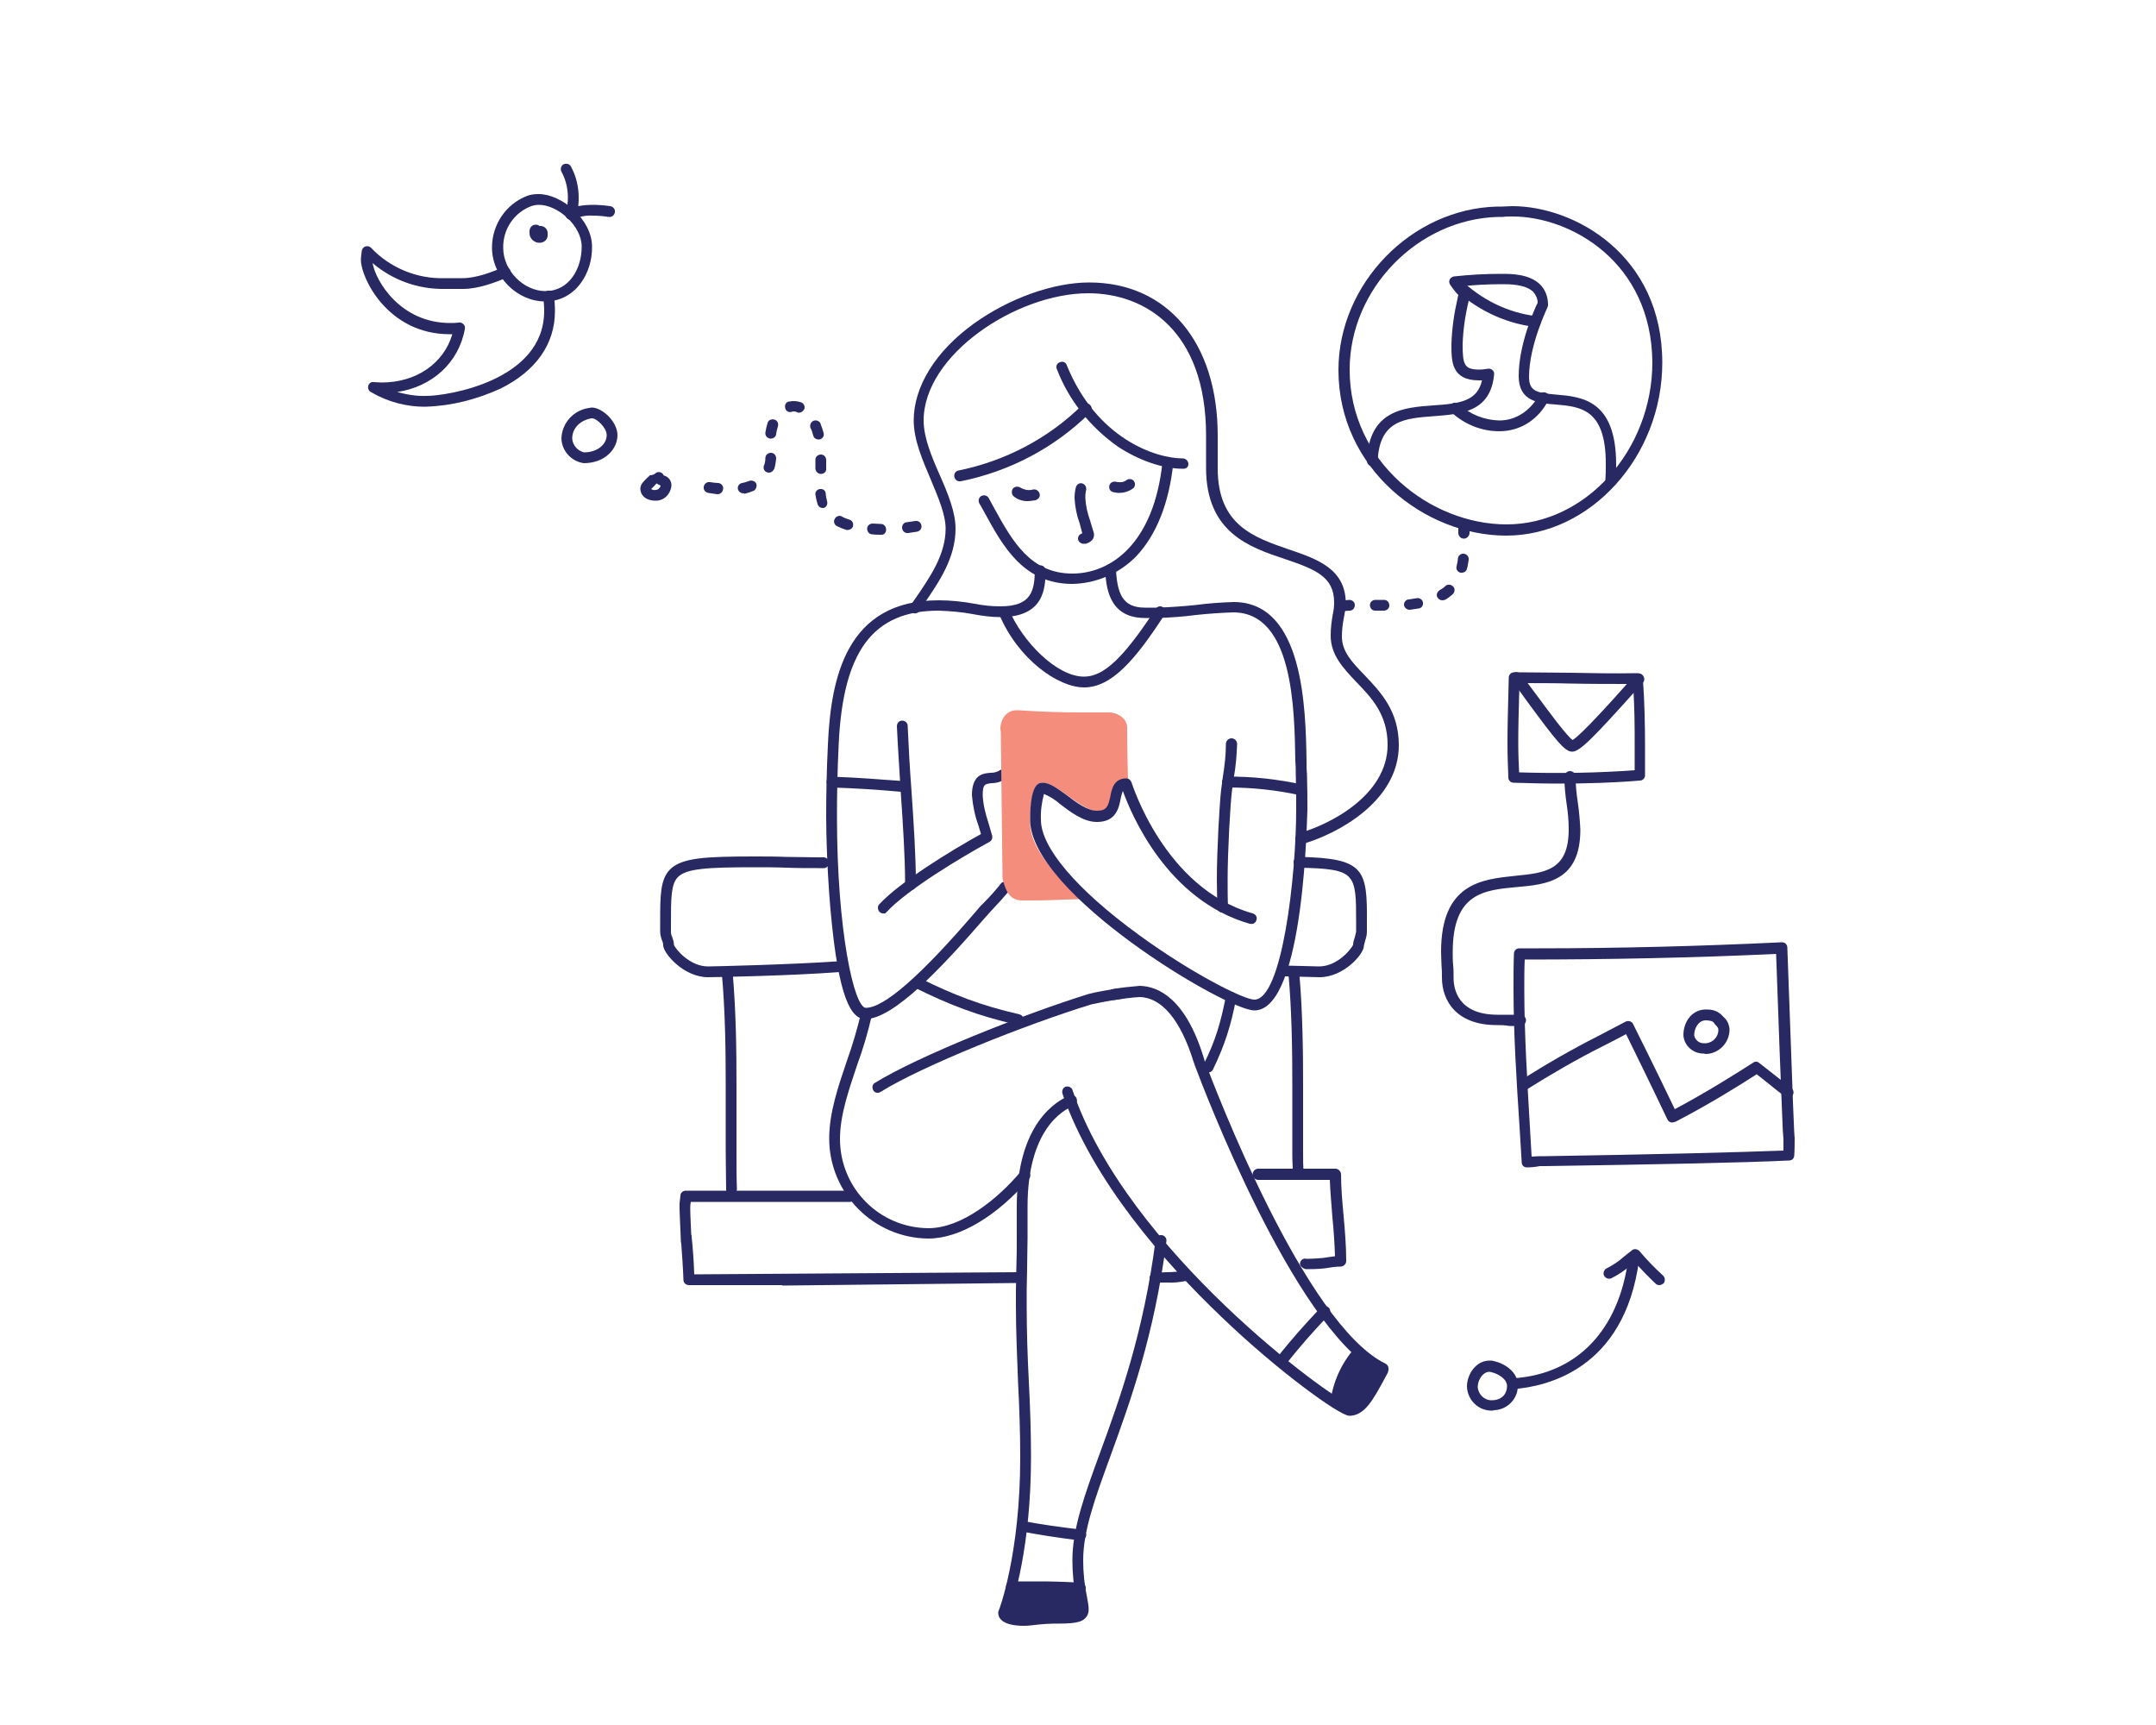 <svg version="1.1" id="el_du9oarBTs" xmlns="http://www.w3.org/2000/svg" xmlns:xlink="http://www.w3.org/1999/xlink" x="0px" y="0px" viewBox="0 0 500 400" style="enable-background:new 0 0 500 400;" xml:space="preserve"><style>@-webkit-keyframes kf_el_vE1kvq-soV_an_XJomoh5Xo{0%{-webkit-transform: translate(113.156px, 66.134px) rotate(0deg) translate(-113.156px, -66.134px);transform: translate(113.156px, 66.134px) rotate(0deg) translate(-113.156px, -66.134px);}50%{-webkit-transform: translate(113.156px, 66.134px) rotate(-6deg) translate(-113.156px, -66.134px);transform: translate(113.156px, 66.134px) rotate(-6deg) translate(-113.156px, -66.134px);}100%{-webkit-transform: translate(113.156px, 66.134px) rotate(0deg) translate(-113.156px, -66.134px);transform: translate(113.156px, 66.134px) rotate(0deg) translate(-113.156px, -66.134px);}}@keyframes kf_el_vE1kvq-soV_an_XJomoh5Xo{0%{-webkit-transform: translate(113.156px, 66.134px) rotate(0deg) translate(-113.156px, -66.134px);transform: translate(113.156px, 66.134px) rotate(0deg) translate(-113.156px, -66.134px);}50%{-webkit-transform: translate(113.156px, 66.134px) rotate(-6deg) translate(-113.156px, -66.134px);transform: translate(113.156px, 66.134px) rotate(-6deg) translate(-113.156px, -66.134px);}100%{-webkit-transform: translate(113.156px, 66.134px) rotate(0deg) translate(-113.156px, -66.134px);transform: translate(113.156px, 66.134px) rotate(0deg) translate(-113.156px, -66.134px);}}#el_du9oarBTs *{-webkit-animation-duration: 2s;animation-duration: 2s;-webkit-animation-iteration-count: infinite;animation-iteration-count: infinite;-webkit-animation-timing-function: cubic-bezier(0, 0, 1, 1);animation-timing-function: cubic-bezier(0, 0, 1, 1);}#el_gX6OxpglnP{fill: #F58D7D;}#el_K54YiI9VH3{fill: #282863;}#el_ak7lO6lW2m{fill: #282863;}#el_TnJXuh4VSp{fill: #282863;}#el_M4IJJCd1Fq{fill: #282863;}#el_9OGHjHXlad{fill: #282863;}#el_xlfusCnTDL{fill: #282863;}#el_PbRzGPBo8a{fill: #282863;}#el_jJa6S2Z-w0{fill: #282863;}#el_w4br5vLTOY{fill: #282863;}#el_qfTJr2mqIG{fill: #282863;}#el_suy7mF5xxS{fill: #282863;}#el_u4tE3bVSrj{fill: #282863;}#el_mXoM9we77b{fill: #282863;}#el_y-5z3i6CyO6{fill: #282863;}#el_rVFAhJphQek{fill: #282863;}#el_Kbma3stgf2P{fill: #282863;}#el_UBfU9d-MKn_{fill: #282863;}#el_yBptAuf4WeK{fill: #282863;}#el_VbFFBSqnpY9{fill: #282863;}#el__xpO5filFvc{fill: #282863;}#el__cUh9gZCmLT{fill: #282863;}#el_-1m1rIFvPM4{fill: #282863;}#el_AAWJDQSCDCb{fill: #282863;}#el_Wa1n8shSNLU{fill: #282863;}#el_M5T3_nOzLzz{fill: #282863;}#el_tmVfqDPHsym{fill: #282863;}#el_w0n0UpBC_s1{fill: #282863;}#el_iUF53xYj3Rk{fill: #282863;}#el_7nDsFJ_fDQU{fill: #282863;}#el_D1jDj2W1csc{fill: #282863;}#el_qvREMNNwxu3{fill: #282863;}#el_93rxIax17i4{fill: #282863;}#el_98o8icv-iSB{fill: #282863;}#el_98VA0jh6F9F{fill: #282863;}#el_2Ie3RWXpqB4{fill: #282863;}#el_zb2ffj6wwhB{fill: #282863;}#el_P83IIG3zCOb{fill: #282863;}#el_llUC4eHe4lc{fill: #282863;}#el_e-B5OG8Zj6w{fill: #282863;}#el_StlOoX6220G{fill: #282863;}#el_xqGpCRzqjYi{fill: #282863;}#el_3tHqZQwHDoa{fill: #282863;}#el_8H2z4bLm_Ae{fill: #282863;}#el_2HoKPKlH2sz{fill: #282863;}#el_yGnFwMMJC7C{fill: #282863;}#el_g-nmGpSSJGq{fill: #282863;}#el_AfcLA-O7gr9{fill: #282863;}#el_OvKq0Ns5dzT{fill: #282863;}#el_koPG1yp86SI{fill: #282863;}#el_770LsSvxNzY{fill: #F58D7D;}#el_mqKSbs_zuT8{fill: #282863;}#el_OUK4mDX6f-K{fill: #282863;}#el_cexWTFoinLC{fill: #282863;}#el_CxGtNLYZI_l{fill: #282863;}#el_u6PY3GbgDRT{fill: #282863;}#el_OCBZyeXt0mP{fill: #282863;}#el_vE1kvq-soV_an_MdX9uGm0J{-webkit-transform: translate(83.7px, 37.962px) translate(-83.7px, -37.962px) translate(0px, 0px);transform: translate(83.7px, 37.962px) translate(-83.7px, -37.962px) translate(0px, 0px);}#el_vE1kvq-soV_an_XJomoh5Xo{-webkit-animation-fill-mode: backwards;animation-fill-mode: backwards;-webkit-transform: translate(113.156px, 66.134px) rotate(0deg) translate(-113.156px, -66.134px);transform: translate(113.156px, 66.134px) rotate(0deg) translate(-113.156px, -66.134px);-webkit-animation-name: kf_el_vE1kvq-soV_an_XJomoh5Xo;animation-name: kf_el_vE1kvq-soV_an_XJomoh5Xo;-webkit-animation-timing-function: cubic-bezier(0, 0, 1, 1);animation-timing-function: cubic-bezier(0, 0, 1, 1);}#el_vE1kvq-soV_an_5p-BmvEpv{-webkit-transform: translate(83.7px, 37.962px) translate(-83.7px, -37.962px) translate(0px, 0px);transform: translate(83.7px, 37.962px) translate(-83.7px, -37.962px) translate(0px, 0px);}#el_Pmxt1YI67_K_an_HkwvzKhkL{-webkit-transform: translate(246.338px, 228.6px) rotate(0deg) translate(-246.338px, -228.6px);transform: translate(246.338px, 228.6px) rotate(0deg) translate(-246.338px, -228.6px);}</style>

<title>Artboard 6 copy</title>
<path d="M247,206.9c-2.7,0.1-5.3,0.2-8,0.2c-0.9,0-2,0-2.6,0c-1,0-1.3-0.6-2.1-2.7l-0.1-0.2l-0.4-35c0-0.1,0-0.2,0-0.2&#10;&#9;c0-0.2,0-0.3,0-0.5c0-0.9,0.5-1.8,1.2-1.8h0.6c0.1,0,6.8,0.5,14.9,0.5c2.2,0,4.4,0,6.6,0h1c0.9,0,1.9,0.6,1.9,1&#10;&#9;c0,5,0.1,8.9,0.2,12.7c0,0.1,0,0.2,0,0.2c-1.2,0.9-1.6,2.5-1.8,3.7c-0.5,2.3-0.8,3.4-3.3,3.4c-2.4,0-5.1-2-7.5-3.7&#10;&#9;c-2.2-1.6-4.2-3-6-3c-0.8,0-2.7,0.6-2.7,9.4c0,5,4.5,10.5,10.2,16.3C248.7,207.2,247.3,206.9,247,206.9z" id="el_gX6OxpglnP"/>
<path d="M250.5,368.2c1,6.7,2.6,7.1-6.3,7.1c-2.2,0-4.4,0.4-6.6,0.4c-1.3,0-4.7-0.2-4.7-1.8c0.7-2,1.3-4,1.8-6&#10;&#9;c2.4,0,4.8-0.1,7.1-0.1C243.7,367.9,247.2,367.9,250.5,368.2z" id="el_K54YiI9VH3"/>
<g id="el_vE1kvq-soV_an_XJomoh5Xo" data-animator-group="true" data-animator-type="1"><g id="el_vE1kvq-soV">
	<path d="M126.4,69.9c-6.5,0-12.3-5.8-12.3-12.5c0-5.3,3.2-10.1,8.2-12c0.8-0.3,1.7-0.4,2.6-0.4&#10;&#9;&#9;c5.4,0,12.4,5.9,12.4,12.2C137.4,63.3,133.5,69.9,126.4,69.9z M123.2,47.8c-4,1.5-6.6,5.4-6.5,9.7c0,5.2,4.7,10,9.8,10&#10;&#9;&#9;c5.5,0,8.4-5.2,8.4-10.3c0-4.9-5.6-9.7-9.9-9.7C124.4,47.5,123.8,47.6,123.2,47.8z" id="el_ak7lO6lW2m"/>
	<path d="M132.4,51c-0.7,0-1.3-0.6-1.3-1.3c0-0.2,0.1-0.4,0.1-0.6c0.4-1.1,0.5-2.2,0.5-3.3c0-2.1-0.5-4.2-1.5-6&#10;&#9;&#9;c-0.3-0.6-0.1-1.4,0.5-1.7s1.4-0.1,1.7,0.5c1.2,2.2,1.8,4.7,1.8,7.2c0,0.7,0,1.3-0.1,2c1.1-0.2,2.2-0.3,3.3-0.3&#10;&#9;&#9;c1.4,0,2.7,0.1,4.1,0.3c0.7,0.1,1.2,0.7,1.1,1.4c-0.1,0.7-0.7,1.2-1.4,1.1c0,0,0,0-0.1,0c-1.2-0.2-2.5-0.3-3.7-0.3&#10;&#9;&#9;c-1.5-0.1-2.9,0.2-4.2,0.8C132.9,50.9,132.7,51,132.4,51z" id="el_TnJXuh4VSp"/>
	<path d="M125.1,56.3c-1.2,0-2.3-1-2.3-2.2c0-0.1,0-0.1,0-0.2c0-0.1,0-0.2,0-0.3c0-0.8,0.6-1.5,1.4-1.5c0,0,0,0,0.1,0&#10;&#9;&#9;c0.3,0,0.6,0.1,0.8,0.3c0.9-0.1,1.8,0.5,1.9,1.5c0,0.1,0,0.3,0,0.5C127.1,55.4,126.3,56.3,125.1,56.3&#10;&#9;&#9;C125.2,56.3,125.2,56.3,125.1,56.3z M125.3,54.2L125.3,54.2L125.3,54.2z" id="el_M4IJJCd1Fq"/>
	<path d="M98.9,94.3c-4.5,0.1-9-1.1-12.9-3.4c-0.6-0.3-0.8-1.1-0.5-1.7c0.2-0.4,0.7-0.7,1.1-0.6c0.6,0,1.3,0.1,1.9,0.1&#10;&#9;&#9;c8,0,14.4-4.4,16.4-11.2c-0.2,0-0.4,0-0.6,0c-14.4,0-20.6-13.1-20.6-17.2c0-0.7,0.1-1.4,0.2-2.1c0.1-0.7,0.7-1.2,1.4-1.1&#10;&#9;&#9;c0.3,0,0.5,0.2,0.7,0.3c4.4,4.7,10.7,7.3,17.1,7.1c0.3,0,0.6,0,1,0c0.8,0,1.4,0,2.1,0c0.4,0,0.7,0,1.1,0c3.1,0,6.8-1.4,9.3-2.5&#10;&#9;&#9;c0.6-0.3,1.4,0,1.7,0.6c0.3,0.6,0,1.4-0.6,1.7l0,0c-2.8,1.2-6.8,2.7-10.3,2.7c-0.4,0-0.8,0-1.2,0c-0.6,0-1.3,0-2,0&#10;&#9;&#9;c-0.3,0-0.7,0-1,0c-6.2,0.1-12.1-2-16.8-6c0.7,4.1,6.4,13.9,18,13.9c0.7,0,1.3,0,2-0.1c0.4-0.1,0.8,0.1,1.1,0.4&#10;&#9;&#9;c0.3,0.3,0.4,0.7,0.3,1.1c-1.4,7.8-7.6,13.4-15.7,14.6c2.2,0.6,4.5,1,6.9,0.9c4.5,0,27.2-3.4,27.2-19.7c0-1.1-0.1-2.2-0.2-3.3&#10;&#9;&#9;c-0.1-0.7,0.4-1.3,1.1-1.4s1.3,0.4,1.4,1.1l0,0c0.1,1.2,0.2,2.4,0.2,3.6c0,7.7-4.4,13.9-12.6,18C110.6,92.6,104.8,94.1,98.9,94.3z" id="el_9OGHjHXlad"/>
</g></g>
<path d="M349.3,124.2c-18.8,0-38.9-15.4-38.9-38.4c0-20,16.9-37.4,36.8-37.9c0.3,0,0.7,0,1.1,0c0.8,0,1.6-0.1,2.4-0.1&#10;&#9;c14.4,0,34.8,11.3,34.8,36.3C385.5,105.8,368.9,124.2,349.3,124.2z M350.8,50.2c-0.8,0-1.6,0-2.3,0.1c-0.4,0-0.8,0-1.1,0&#10;&#9;C328.8,50.8,313,67,313,85.7c0,21.5,18.8,35.9,36.4,35.9c18.3,0,33.8-17.2,33.8-37.6C383,60.7,364.2,50.2,350.8,50.2z" id="el_xlfusCnTDL"/>
<path d="M354.1,270.7c-0.7,0-1.2-0.5-1.2-1.2c-0.2-2.7-0.3-5.4-0.5-8.2c-0.7-10.6-1.4-21.5-1.4-32.2c0-2.7,0-5.4,0.1-8&#10;&#9;c0-0.7,0.6-1.2,1.2-1.2c1.5,0,3,0,4.5,0c18.7,0,37.6-0.5,56.4-1.4c0.3,0,0.7,0.1,0.9,0.3c0.2,0.2,0.4,0.5,0.4,0.9&#10;&#9;c1.4,39.5,1.6,43.7,1.7,44.1c0,0.1,0,0.1,0,0.2c0,1.3,0,2.6-0.1,3.9c0,0.7-0.5,1.2-1.2,1.2c-10.1,0.5-30.2,0.9-56.5,1.3h-1.3&#10;&#9;C356.1,270.6,355,270.7,354.1,270.7L354.1,270.7z M353.6,222.5c-0.1,2.2-0.1,4.4-0.1,6.7c0,10.7,0.7,21.6,1.3,32.1&#10;&#9;c0.1,2.3,0.3,4.6,0.4,6.9c0.6,0,1.2-0.1,1.8-0.1h1.3c25.3-0.4,44.9-0.9,55.3-1.3c0-0.9,0-1.8,0-2.7c-0.1-0.9-0.2-2.5-0.3-5.6&#10;&#9;c-0.3-7.1-0.8-20-1.4-37.3C392.7,222.1,373,222.5,353.6,222.5L353.6,222.5z" id="el_PbRzGPBo8a"/>
<path d="M387.8,260.3c-0.5,0-0.9-0.3-1.1-0.7c-1.1-2.3-3.6-7.6-9.6-19.8c-1.7,0.9-3.4,1.8-5.2,2.7&#10;&#9;c-6.2,3.1-12.2,6.6-18.1,10.3c-0.6,0.4-1.4,0.2-1.7-0.4c-0.4-0.6-0.2-1.3,0.3-1.7c5.9-3.8,12-7.3,18.3-10.5c2.1-1.1,4.2-2.2,6.3-3.3&#10;&#9;c0.6-0.3,1.4-0.1,1.7,0.5l0,0c5.6,11.2,8.3,16.9,9.7,19.8c7.7-4.1,14.6-8.5,18.2-10.8c0.4-0.3,1-0.3,1.4,0.1&#10;&#9;c1.2,0.9,2.4,1.9,3.7,2.9s2.4,1.9,3.7,2.9c0.6,0.4,0.7,1.2,0.3,1.7s-1.2,0.7-1.7,0.3l0,0c-1.2-0.9-2.5-1.9-3.7-2.9&#10;&#9;c-1-0.8-1.9-1.5-2.9-2.3c-4,2.6-11.1,7-18.8,11C388.2,260.2,388,260.3,387.8,260.3z" id="el_jJa6S2Z-w0"/>
<path d="M395,244.3c-2.4,0-4.5-1.9-4.6-4.3c0-3.1,2.1-6.2,5.7-5.9c1.3,0,2.5,0.5,3.4,1.5c0.1,0.1,0.2,0.2,0.3,0.3&#10;&#9;c0.8,0.7,1.2,1.7,1.3,2.8c0,3.1-2.5,5.7-5.6,5.7C395.3,244.3,395.2,244.3,395,244.3z M395.6,236.6c-1.7,0-2.7,1.8-2.7,3.5&#10;&#9;c0.2,1,1.1,1.8,2.1,1.8c1.7,0.2,3.3-1,3.5-2.8c0-0.1,0-0.3,0-0.4c0-0.3-0.2-0.6-0.7-1.1c-0.1-0.1-0.2-0.2-0.3-0.4&#10;&#9;c-0.3-0.4-0.6-0.5-1.7-0.6C395.8,236.6,395.7,236.6,395.6,236.6z" id="el_w4br5vLTOY"/>
<path d="M347.1,237.7c-9.4,0-12.7-5.7-12.7-11c0-1,0-1.9-0.1-2.9c0-1-0.1-2-0.1-3.1c0-15.9,9.5-16.8,17.1-17.6&#10;&#9;c7-0.7,12.5-1.2,12.5-10.8c0-2-0.2-4-0.5-6c-0.3-2.1-0.5-4.1-0.5-6.2c0-0.7,0.6-1.3,1.3-1.3s1.3,0.6,1.3,1.3c0,2,0.2,3.9,0.5,5.9&#10;&#9;c0.3,2.1,0.5,4.2,0.6,6.4c0,11.9-7.8,12.7-14.8,13.3c-7.6,0.7-14.8,1.4-14.8,15.1c0,1,0,2,0.1,3s0.1,2,0.1,3c0,2.5,1,8.5,10.2,8.5&#10;&#9;c0.9,0,1.7,0,2.6,0s1.8,0,2.7,0c0.7,0,1.3,0.6,1.3,1.3s-0.6,1.3-1.3,1.3c-0.9,0-1.7,0-2.6,0C348.9,237.7,348,237.7,347.1,237.7z" id="el_qfTJr2mqIG"/>
<path d="M164.2,226.6c-5.7,0-10.4-5.6-10.4-7.4c0-0.4-0.1-0.8-0.3-1.2c-0.2-0.6-0.4-1.3-0.4-2v-2.1c0-6.2,0-10,2.3-12.3&#10;&#9;c2.7-2.7,8.1-3,19.6-3c2.4,0,4.9,0,7.3,0.1c2.4,0,4.8,0.1,7.2,0.1h1.5c0.7,0,1.3,0.6,1.3,1.2c0,0.7-0.6,1.3-1.2,1.3h-1.5&#10;&#9;c-2.4,0-4.8,0-7.3-0.1s-4.9-0.1-7.3-0.1c-11,0-15.9,0.3-17.8,2.3c-1.6,1.6-1.6,5-1.6,10.6v2.1c0,0.4,0.1,0.8,0.3,1.2&#10;&#9;c0.2,0.6,0.4,1.2,0.4,1.8c0.3,0.9,3.6,5,7.9,5c0.9,0,18.8-0.4,30.4-1.2c0.7-0.1,1.3,0.5,1.3,1.2c0.1,0.7-0.5,1.3-1.2,1.3l0,0&#10;&#9;C183.1,226.3,165.1,226.6,164.2,226.6z" id="el_suy7mF5xxS"/>
<path d="M306,226.6c-0.4,0-3.6-0.1-7.9-0.2c-0.7,0-1.2-0.6-1.2-1.3l0,0c0-0.7,0.6-1.2,1.2-1.2l0,0&#10;&#9;c4.4,0.1,7.5,0.2,7.8,0.2c4.3,0,7.5-4.1,7.9-5c0-0.6,0.2-1.2,0.4-1.8c0.1-0.4,0.2-0.8,0.3-1.2V214c0-11.6,0-12.5-13.3-12.8&#10;&#9;c-0.7,0-1.2-0.6-1.2-1.3s0.6-1.2,1.3-1.2c15.2,0.3,15.8,2.9,15.7,15.3v2.1c0,0.7-0.2,1.4-0.4,2c-0.1,0.4-0.2,0.8-0.3,1.2&#10;&#9;C316.4,221.1,311.7,226.6,306,226.6z" id="el_u4tE3bVSrj"/>
<path d="M169.6,277.1c-0.7,0-1.2-0.5-1.2-1.2c0-2.7-0.1-5.5-0.1-8.9c0-2.6,0-5.2,0-7.8s0-5.1,0-7.7&#10;&#9;c0-7.7-0.1-16.8-0.9-25.8c-0.1-0.7,0.4-1.3,1.1-1.4c0.7-0.1,1.3,0.4,1.4,1.1l0,0c0.8,9.2,0.9,18.3,0.9,26c0,2.6,0,5.2,0,7.7&#10;&#9;c0,2.6,0,5.2,0,7.8c0,3.4,0,6.2,0.1,8.8C170.9,276.5,170.3,277.1,169.6,277.1L169.6,277.1z" id="el_mXoM9we77b"/>
<path d="M301,273.1c-0.7,0-1.2-0.5-1.2-1.2c0-2.7-0.1-1.5-0.1-4.9c0-2.6,0-5.2,0-7.8s0-5.1,0-7.7&#10;&#9;c0-7.7-0.1-16.8-0.9-25.8c-0.1-0.7,0.4-1.3,1.1-1.4c0.7-0.1,1.3,0.4,1.4,1.1l0,0c0.8,9.2,0.9,18.3,0.9,26c0,2.6,0,5.2,0,7.7&#10;&#9;c0,2.6,0,5.2,0,7.8c0,3.4,0,2.2,0.1,4.8C302.3,272.5,301.7,273.1,301,273.1L301,273.1z" id="el_y-5z3i6CyO6"/>
<path d="M302.8,294.3c-0.7-0.2-1.5-0.8-1.3-1.5s0.8-1.1,1.5-0.9c0,0,1.7,0,3.8-0.2c0.9-0.1,1.8-0.3,2.8-0.4&#10;&#9;c-0.1-3-0.3-6.1-0.6-9c-0.2-2.9-0.5-5.8-0.6-8.7h-16.6c-0.7,0-1.3-0.6-1.3-1.3s0.6-1.3,1.3-1.3h17.9c0.7,0,1.2,0.6,1.3,1.2&#10;&#9;c0,3.2,0.3,6.6,0.6,9.8c0.3,3.4,0.6,6.9,0.6,10.4c0,0.7-0.6,1.3-1.3,1.3c-1.2,0-2.4,0.2-3.6,0.4&#10;&#9;C305.7,294.3,303.7,294.3,302.8,294.3z" id="el_rVFAhJphQek"/>
<path d="M236.3,295l-75.3,0.5c-0.1-2.9-0.3-5.9-0.6-8.7c0-0.2,0-0.4-0.1-0.6c-0.1-2.3-0.3-6.1-0.2-6.8&#10;&#9;c0-0.2,0.1-0.5,0.1-0.7h36.9c0.7,0,1.3-0.6,1.3-1.3s-0.6-1.3-1.3-1.3H159c-0.6,0-1.2,0.5-1.2,1.1c-0.1,0.6-0.1,1.2-0.2,1.8&#10;&#9;c-0.1,1.1,0.3,7.7,0.3,8.9c0,0.2,0.1,0.4,0.1,0.6c0.2,2.7,0.4,5.5,0.5,8.3c0,0.7,0.6,1.2,1.3,1.2h21.4c0.1,0,0.2,0,0.3,0.1l54.9-0.6&#10;&#9;c0.7,0,1.2-0.6,1.2-1.3S237,294.9,236.3,295L236.3,295z" id="el_Kbma3stgf2P"/>
<path d="M267.8,297.7c-0.7,0-1.2-0.6-1.2-1.3c0-0.6,0.5-1.2,1.1-1.2c1-0.1,2-0.2,2.9-0.2c1.3,0,2.7-0.1,4-0.4&#10;&#9;c0.7-0.2,1.3,0.2,1.5,0.9s-0.2,1.3-0.9,1.5l0,0c-1.5,0.3-3,0.5-4.5,0.4c-0.9,0-1.8,0-2.7,0.1C267.9,297.7,267.9,297.7,267.8,297.7z" id="el_UBfU9d-MKn_"/>
<path d="M373.6,112.9L373.6,112.9c-0.8,0-1.3-0.6-1.3-1.3c0.1-1.5,0.1-2.9,0.1-4.1c0-12.7-5.9-13.2-11.6-13.7&#10;&#9;c-4-0.3-8.6-0.7-8.6-6.6c0-7.3,3.6-15.4,4.4-17c0-0.9-0.4-1.8-1-2.5c-1.8-1.8-5.6-1.8-7.2-1.8h-0.2c-3.5,0-6.2,0.2-8.4,0.4&#10;&#9;c0.2,0.2,0.5,0.5,0.7,0.7c0.3,0.3,0.5,0.7,0.4,1.2l-0.3,1.6c-0.8,3.3-1.3,6.7-1.4,10.1c0,4.7,0.4,5.8,3.9,5.8c0.7,0,1.3-0.1,2-0.2&#10;&#9;s1.3,0.4,1.4,1c0,0.1,0,0.2,0,0.3c-0.8,8.8-7.7,9.2-13.9,9.7c-6.8,0.5-12.7,0.9-13.1,10.4c0,0.7-0.6,1.2-1.3,1.2&#10;&#9;c-0.7,0-1.2-0.6-1.2-1.3c0.5-11.8,8.7-12.3,15.4-12.8c6.2-0.4,10.2-1,11.3-5.8c-0.2,0-0.4,0-0.7,0c-6.4,0-6.4-4.4-6.4-8.3&#10;&#9;c0.1-3.6,0.6-7.1,1.4-10.6l0.2-0.9c-0.7-0.7-1.3-1.5-1.9-2.4c-0.4-0.6-0.2-1.4,0.4-1.7c0.2-0.1,0.3-0.2,0.5-0.2&#10;&#9;c3.6-0.4,7.2-0.6,10.9-0.6h0.2c2.1,0,6.4,0,8.9,2.5c1.2,1.2,1.8,2.9,1.8,4.6c0,0.2,0,0.4-0.1,0.6c0,0.1-4.3,8.8-4.3,16.2&#10;&#9;c0,3.4,1.9,3.7,6.3,4.1c5.9,0.5,13.9,1.2,13.9,16.2c0,1.3,0,2.7-0.1,4.2C374.8,112.3,374.2,112.8,373.6,112.9z" id="el_yBptAuf4WeK"/>
<path d="M347.7,100c-4.1,0-8.1-1.6-11.1-4.4c-0.5-0.5-0.6-1.2-0.1-1.8c0.5-0.5,1.2-0.6,1.8-0.1c2.6,2.4,5.9,3.7,9.4,3.8&#10;&#9;c3.8,0,7.2-2.2,9.2-5.9c0.3-0.6,1.1-0.8,1.7-0.5s0.8,1.1,0.5,1.7l0,0C356.7,97.4,352.5,100,347.7,100z" id="el_VbFFBSqnpY9"/>
<path d="M356.1,75.8c-0.1,0-0.1,0-0.2,0c-7.2-0.9-13.9-4.2-19.1-9.3c-0.5-0.5-0.5-1.3,0-1.8s1.3-0.5,1.8,0&#10;&#9;c4.8,4.7,11,7.8,17.6,8.6c0.7,0.1,1.2,0.7,1.1,1.4C357.3,75.4,356.7,75.8,356.1,75.8L356.1,75.8z" id="el__xpO5filFvc"/>
<path d="M310.9,141.8c-0.7,0-1.2-0.6-1.2-1.3c0-0.6,0.5-1.2,1.1-1.2c0.7-0.1,1.4-0.1,2.1-0.2c0.7,0,1.3,0.5,1.3,1.2&#10;&#9;s-0.5,1.3-1.2,1.3c-0.6,0-1.3,0.1-1.9,0.2C311,141.8,311,141.8,310.9,141.8z M320.9,141.6c-0.7,0-1.3,0-2,0s-1.2-0.6-1.2-1.3&#10;&#9;s0.6-1.2,1.3-1.2c0.7,0,1.3,0,2,0s1.2,0.6,1.2,1.3S321.6,141.6,320.9,141.6L320.9,141.6z M326.9,141.4c-0.7,0-1.3-0.6-1.3-1.2&#10;&#9;c0-0.6,0.5-1.2,1.1-1.2c0.7-0.1,1.3-0.2,1.9-0.3c0.7-0.1,1.3,0.4,1.4,1c0.1,0.7-0.3,1.3-1,1.4C328.4,141.2,327.7,141.3,326.9,141.4&#10;&#9;C327,141.4,327,141.4,326.9,141.4L326.9,141.4z M334.5,139.2c-0.7,0-1.3-0.6-1.3-1.2c0-0.4,0.2-0.8,0.6-1.1c0.5-0.3,1-0.6,1.4-1&#10;&#9;c0.5-0.5,1.3-0.4,1.8,0.1s0.4,1.3-0.1,1.8c-0.6,0.5-1.2,1-1.8,1.3C335,139.1,334.7,139.2,334.5,139.2L334.5,139.2z M339,132.8&#10;&#9;c-0.1,0-0.2,0-0.3,0c-0.7-0.2-1.1-0.8-0.9-1.5l0,0c0.1-0.6,0.3-1.2,0.3-1.8c0.1-0.7,0.7-1.2,1.4-1.1c0.7,0.1,1.2,0.7,1.1,1.4l0,0&#10;&#9;c-0.1,0.7-0.2,1.4-0.4,2.1C340.1,132.4,339.6,132.8,339,132.8L339,132.8z M339.5,124.9c-0.7,0-1.2-0.5-1.3-1.2c0-0.4,0-0.8,0-1.2&#10;&#9;c0-0.7,0.6-1.3,1.3-1.3s1.3,0.6,1.3,1.3c0,0.4,0,0.8,0,1.2C340.7,124.3,340.2,124.9,339.5,124.9L339.5,124.9L339.5,124.9z" id="el__cUh9gZCmLT"/>
<path d="M204.4,124c-0.7,0-1.4,0-2.1-0.1c-0.7,0-1.2-0.6-1.2-1.3c0-0.7,0.6-1.2,1.3-1.2c0.6,0,1.3,0.1,1.9,0.1&#10;&#9;c0.7,0,1.2,0.6,1.2,1.3S205.1,124,204.4,124L204.4,124z M210.4,123.6c-0.7,0-1.2-0.6-1.2-1.3c0-0.6,0.5-1.2,1.1-1.2&#10;&#9;c0.6-0.1,1.3-0.2,2-0.3c0.7-0.1,1.3,0.4,1.4,1.1c0.1,0.7-0.4,1.3-1.1,1.4l0,0c-0.7,0.1-1.3,0.2-2,0.3&#10;&#9;C210.5,123.6,210.5,123.6,210.4,123.6z M196.5,122.9c-0.1,0-0.3,0-0.4-0.1c-0.7-0.2-1.4-0.5-2-0.8s-0.9-1.1-0.5-1.7&#10;&#9;c0.3-0.6,1.1-0.9,1.7-0.5c0.5,0.3,1.1,0.5,1.7,0.7c0.7,0.2,1,0.9,0.8,1.6C197.6,122.6,197.1,122.9,196.5,122.9z M190.8,117.8&#10;&#9;c-0.5,0-1-0.3-1.2-0.9c-0.2-0.7-0.4-1.5-0.5-2.2s0.5-1.3,1.1-1.3c0.7-0.1,1.3,0.4,1.3,1.1c0,0.6,0.2,1.1,0.3,1.7&#10;&#9;c0.2,0.7-0.1,1.4-0.8,1.6C191.1,117.8,190.9,117.8,190.8,117.8z M166.4,114.6h-0.1c-0.7-0.1-1.4-0.2-2-0.3c-0.7-0.1-1.2-0.7-1.1-1.4&#10;&#9;s0.7-1.2,1.4-1.1c0,0,0,0,0.1,0c0.6,0.1,1.3,0.2,1.9,0.2c0.7,0.1,1.2,0.7,1.1,1.4C167.6,114.1,167.1,114.6,166.4,114.6z&#10;&#9; M172.4,114.4c-0.7,0-1.3-0.6-1.3-1.2s0.4-1.1,1-1.2s1.1-0.3,1.7-0.5c0.6-0.2,1.4,0.1,1.6,0.7c0.2,0.6-0.1,1.3-0.6,1.6&#10;&#9;c-0.7,0.3-1.4,0.5-2.1,0.7C172.6,114.4,172.5,114.4,172.4,114.4L172.4,114.4z M190.4,109.9c-0.7,0-1.3-0.6-1.3-1.3l0,0&#10;&#9;c0-0.7,0-1.3,0-2s0.6-1.2,1.3-1.2s1.2,0.6,1.2,1.3c0,0.7,0,1.3,0,2C191.7,109.3,191.1,109.9,190.4,109.9L190.4,109.9z M178.3,109.6&#10;&#9;c-0.7,0-1.3-0.6-1.2-1.3c0-0.1,0-0.3,0.1-0.4c0.2-0.5,0.3-1.1,0.3-1.7c0-0.7,0.6-1.2,1.3-1.2s1.2,0.6,1.2,1.3c0,0,0,0,0,0.1&#10;&#9;c-0.1,0.8-0.2,1.5-0.4,2.2C179.3,109.3,178.8,109.6,178.3,109.6L178.3,109.6z M189.8,101.9c-0.6,0-1.1-0.4-1.2-0.9&#10;&#9;c-0.2-0.6-0.3-1.2-0.6-1.7c-0.3-0.6,0-1.4,0.6-1.7c0.6-0.3,1.4,0,1.7,0.6v0.1c0.3,0.7,0.5,1.4,0.7,2.1s-0.2,1.3-0.9,1.5l0,0&#10;&#9;C190.1,101.9,190,101.9,189.8,101.9L189.8,101.9z M178.8,101.7c-0.1,0-0.1,0-0.2,0c-0.7-0.1-1.2-0.7-1.1-1.4l0,0&#10;&#9;c0.1-0.7,0.3-1.5,0.5-2.2s0.9-1,1.6-0.8c0.7,0.2,1,0.9,0.8,1.6l0,0c-0.2,0.6-0.3,1.1-0.4,1.7C180,101.2,179.4,101.7,178.8,101.7&#10;&#9;L178.8,101.7z M185.3,95.7c-0.1,0-0.3,0-0.4-0.1c-0.2-0.1-0.5-0.2-0.8-0.2c-0.2,0-0.3,0-0.5,0.1c-0.7,0.2-1.4-0.2-1.5-0.9&#10;&#9;c-0.2-0.7,0.2-1.4,0.9-1.5c0,0,0,0,0.1,0c0.9-0.2,1.8-0.1,2.7,0.2c0.6,0.2,1,1,0.7,1.6C186.2,95.4,185.8,95.7,185.3,95.7L185.3,95.7&#10;&#9;z" id="el_-1m1rIFvPM4"/>
<path d="M301.6,195.7c-0.7,0-1.2-0.6-1.2-1.3c0-0.6,0.4-1.1,0.9-1.2c7.1-2,20.5-8.8,20.5-20.5c0-7-3.7-10.9-7.3-14.6&#10;&#9;c-3-3.2-5.9-6.2-5.9-10.7c0-1.7,0.2-3.4,0.5-5c0.2-0.9,0.3-1.8,0.3-2.7c0-6-4.4-7.7-11.5-10.1c-8.1-2.7-18.2-6.1-18.2-21.1&#10;&#9;c0-1.3,0-2.5,0-3.8c0-1.2,0-2.5,0-3.7c0-24.3-14.1-33-27.3-33c-16.7,0-38.2,14.3-38.2,29.5c0,4,1.9,8.5,3.8,12.8&#10;&#9;c1.9,4.3,3.6,8.5,3.6,12.3c0,6.8-3.8,12.3-7.5,17.7l-0.9,1.4c-0.4,0.6-1.2,0.7-1.7,0.3c-0.6-0.4-0.7-1.1-0.3-1.7l1-1.4&#10;&#9;c3.5-5.1,7.1-10.3,7.1-16.3c0-3.3-1.7-7.2-3.4-11.3c-1.9-4.5-4-9.2-4-13.8c0-7.9,5.1-16.1,14-22.5c8.1-5.8,18.3-9.5,26.7-9.5&#10;&#9;c18.1,0,29.8,13.9,29.8,35.5c0,1.3,0,2.5,0,3.8s0,2.5,0,3.8c0,13.2,8.4,16,16.5,18.8c6.5,2.2,13.2,4.5,13.2,12.5&#10;&#9;c0,1.1-0.2,2.1-0.4,3.1c-0.3,1.5-0.5,3.1-0.5,4.6c0,3.5,2.4,6,5.2,8.9c3.7,3.9,8,8.3,8,16.3c0,13.2-14.6,20.7-22.3,22.9&#10;&#9;C301.9,195.7,301.7,195.7,301.6,195.7z" id="el_AAWJDQSCDCb"/>
<path d="M222.5,111.6c-0.7,0-1.2-0.6-1.2-1.3c0-0.6,0.4-1.1,1-1.2c10.8-2.2,20.8-7.4,28.7-15.2c0.5-0.5,1.3-0.5,1.8,0&#10;&#9;s0.5,1.3,0,1.8c-8.2,8.1-18.6,13.6-30,15.9C222.7,111.6,222.6,111.6,222.5,111.6z" id="el_Wa1n8shSNLU"/>
<path d="M274.4,108.7c-4.7,0-10.2-1.9-15.1-5.1c-6.4-4.5-11.4-10.7-14.2-18c-0.3-0.6,0-1.4,0.7-1.6&#10;&#9;c0.6-0.3,1.4,0,1.6,0.7c6.9,17,20.6,21.6,26.9,21.6c0.7,0,1.3,0.6,1.3,1.3S275.1,108.7,274.4,108.7L274.4,108.7z" id="el_M5T3_nOzLzz"/>
<path d="M248.7,135.4c-11.3,0-16.1-8.7-20.3-16.4c-0.4-0.8-0.9-1.6-1.3-2.3c-0.3-0.6-0.1-1.4,0.5-1.7&#10;&#9;c0.6-0.3,1.4-0.1,1.7,0.5l0,0c0.4,0.8,0.9,1.6,1.3,2.4c4.1,7.4,8.3,15.1,18.1,15.1c8.8,0,18.9-6.8,20.9-25.9&#10;&#9;c0.1-0.7,0.7-1.2,1.4-1.1s1.2,0.7,1.1,1.4c-1,9.3-3.9,16.6-8.6,21.6C259.7,132.9,254.3,135.3,248.7,135.4z" id="el_tmVfqDPHsym"/>
<path d="M251.3,126.1c-0.7,0-1.3-0.6-1.3-1.2c0-0.5,0.3-1,0.9-1.2h0.1c-0.2-0.8-0.4-1.5-0.6-2.3&#10;&#9;c-0.7-1.9-1.1-3.9-1.2-5.9c0-0.8,0.1-1.7,0.3-2.5c0.2-0.7,0.9-1.1,1.5-0.9s1,0.8,0.9,1.5c-0.2,0.6-0.2,1.3-0.2,1.9&#10;&#9;c0.1,1.8,0.5,3.5,1.1,5.2c0.3,1,0.6,2,0.9,3c0,0.1,0,0.3,0,0.4c0,1.3-1.3,1.8-1.9,2h-0.1C251.6,126,251.4,126.1,251.3,126.1z" id="el_w0n0UpBC_s1"/>
<path d="M238.2,116.2c-1.1,0-2.3-0.4-3.1-1.1c-0.5-0.4-0.6-1.2-0.2-1.8c0.4-0.5,1.2-0.6,1.8-0.2&#10;&#9;c0.9,0.5,1.9,0.7,2.9,0.4c0.7-0.1,1.3,0.3,1.5,1s-0.3,1.3-1,1.5l0,0C239.4,116.1,238.8,116.2,238.2,116.2z" id="el_iUF53xYj3Rk"/>
<path d="M259.5,114.3c-0.5,0-0.9-0.1-1.4-0.2c-0.7-0.2-1-0.9-0.8-1.6c0.2-0.6,0.8-0.9,1.5-0.8c0.2,0.1,0.5,0.1,0.7,0.1&#10;&#9;c0.6,0.1,1.3-0.1,1.8-0.5c0.6-0.4,1.4-0.2,1.7,0.3c0.4,0.6,0.2,1.4-0.3,1.7C261.7,114,260.6,114.3,259.5,114.3z" id="el_7nDsFJ_fDQU"/>
<path d="M200.7,236.3c-2.5,0-5.7-2.4-7.7-21.3c-1.2-10.9-1.4-22.4-1.4-25.6c0-5.1,0.1-10.6,0.4-16.8&#10;&#9;c0.7-15.5,4.3-33.4,25.7-33.4c2.8,0,5.6,0.3,8.3,0.8c2,0.4,4,0.6,6,0.6c7.2,0,7.9-3.6,8-8.3c0-0.7,0.6-1.2,1.3-1.2s1.2,0.6,1.2,1.3&#10;&#9;c-0.1,3.8-0.2,10.7-10.5,10.7c-2.1,0-4.3-0.3-6.4-0.7c-2.6-0.5-5.3-0.7-7.9-0.8c-15.2,0-22.2,9.3-23.2,31&#10;&#9;c-0.3,6.2-0.4,11.6-0.4,16.7c0,26.7,4,44.4,6.7,44.4c4.2,0,12.7-7.4,25.3-22.1c0.9-1,1.4-1.7,1.7-1.9c1.9-1.9,3.3-3.5,4.3-4.8&#10;&#9;c0.4-0.5,1.2-0.6,1.8-0.2c0.5,0.4,0.6,1.2,0.2,1.8c-1.1,1.3-2.6,3-4.5,5c-0.2,0.2-0.8,0.9-1.6,1.8&#10;&#9;C218.7,224,207.3,236.3,200.7,236.3z" id="el_D1jDj2W1csc"/>
<path d="M204.8,211.8c-0.7,0-1.2-0.6-1.2-1.3c0-0.3,0.1-0.6,0.3-0.8c4.8-5.2,16.7-12.5,23.6-16.3&#10;&#9;c-0.2-0.7-0.4-1.3-0.6-2c-0.8-2.2-1.3-4.6-1.5-7c0-4.8,2.6-5.1,4.4-5.2c0.7,0,1.5-0.2,2.1-0.6c0.6-0.4,1.3-0.2,1.7,0.3&#10;&#9;c0.4,0.6,0.2,1.3-0.3,1.7c-1,0.6-2.1,1-3.3,1c-1.6,0.2-2.1,0.2-2.1,2.8c0.1,2.1,0.6,4.2,1.3,6.3c0.3,1,0.6,2.1,0.9,3.1&#10;&#9;c0.1,0.6-0.1,1.1-0.6,1.4c-6.6,3.6-19.1,11.1-23.9,16.3C205.5,211.7,205.2,211.9,204.8,211.8z" id="el_qvREMNNwxu3"/>
<path d="M211.2,206.4c-0.7,0-1.3-0.6-1.3-1.3l0,0v-0.4c0-6-0.5-13.6-1-20.9c-0.3-5.2-0.7-10.7-0.9-15.4&#10;&#9;c0-0.7,0.5-1.3,1.2-1.3s1.3,0.5,1.3,1.2l0,0c0.2,4.7,0.5,10.1,0.9,15.3c0.5,7.4,1,14.9,1,21.1v0.4&#10;&#9;C212.5,205.9,211.9,206.4,211.2,206.4z" id="el_93rxIax17i4"/>
<path d="M209.2,183.6l0.9,0.1l-1.2-0.1c-5.5-0.5-10.2-0.8-16-1c-0.7,0-1.2-0.6-1.2-1.3s0.6-1.2,1.3-1.2&#10;&#9;c5.9,0.2,10.6,0.6,16.2,1h0.2c0.7,0,1.2,0.6,1.2,1.3s0.2,1.3-0.4,1.3L209.2,183.6z" id="el_98o8icv-iSB"/>
<path d="M283.5,211.6c-0.7,0-1.2-0.5-1.2-1.2c0-2-0.1-4.1-0.1-6.5c0-6.5,0.6-17.4,1-20.8c0.1-1,0.3-2,0.4-3&#10;&#9;c0.4-2.5,0.7-5.1,0.7-7.6c0-0.7,0.6-1.3,1.3-1.3s1.3,0.6,1.3,1.3c-0.1,2.7-0.3,5.3-0.8,8c-0.1,1-0.3,1.9-0.4,2.9&#10;&#9;c-0.4,3.3-1,14.2-1,20.5c0,2.4,0,4.5,0.1,6.5C284.8,211,284.2,211.6,283.5,211.6L283.5,211.6z" id="el_98VA0jh6F9F"/>
<path d="M301.8,184.4c-0.1,0-0.2,0-0.3,0c-5.5-1.2-11.1-1.8-16.8-1.8c-0.7,0-1.3-0.5-1.3-1.2s0.5-1.3,1.2-1.3&#10;&#9;c5.8-0.1,11.7,0.6,17.3,1.8c0.7,0.1,1.1,0.8,1,1.5C302.9,183.9,302.4,184.4,301.8,184.4L301.8,184.4z" id="el_2Ie3RWXpqB4"/>
<path d="M251.4,159.4c-6,0-15.3-6.5-19.7-17c-0.3-0.6,0-1.4,0.6-1.7s1.4,0,1.7,0.6v0.1c3.1,7.3,11,15.5,17.4,15.5&#10;&#9;c4.6,0,9.2-4.4,16.6-15.7c0.4-0.6,1.1-0.8,1.7-0.4c0.6,0.4,0.8,1.1,0.4,1.7l0,0C263.3,153,257.8,159.4,251.4,159.4z" id="el_zb2ffj6wwhB"/>
<path d="M215.3,287.2c-12.7-0.1-23-10.5-23-23.2c0-6,2.1-12.1,4.1-18c1.3-3.6,2.4-7.4,3.3-11.1c0.1-0.7,0.8-1.1,1.5-1&#10;&#9;s1.1,0.8,1,1.5l0,0c-0.9,3.9-2,7.7-3.4,11.5c-1.9,5.7-4,11.6-4,17.2c0,11.4,9.1,20.6,20.5,20.7c7.7,0,16.1-6.8,21.4-13.1&#10;&#9;c0.5-0.5,1.3-0.6,1.8-0.1c0.5,0.4,0.6,1.2,0.2,1.7C231.3,281.9,222.6,287.2,215.3,287.2z" id="el_P83IIG3zCOb"/>
<path d="M237.5,377c-5.2,0-6-1.9-6-3c0-0.2,0-0.3,0.1-0.5c0.1-0.1,5-13.1,5-35.5c0-5.8-0.2-11.7-0.5-17.4&#10;&#9;c-0.2-5.7-0.5-11.7-0.5-17.6c0-1.2,0-2.5,0-3.7c0-1.7,0.1-3.5,0.1-5.2c0.1-2.5,0.1-4.9,0.1-6.7c0-1.3,0-2.5,0-3.8s0-2.5,0-3.8&#10;&#9;c0-19.5,9.4-24.6,12.3-25.8c0.7-0.2,1.4,0.1,1.6,0.8c0.2,0.6-0.1,1.3-0.7,1.6c-2.5,1-10.7,5.5-10.7,23.4c0,1.2,0,2.5,0,3.7&#10;&#9;c0,1.3,0,2.6,0,3.8c0,1.8-0.1,4.2-0.1,6.8c0,1.7-0.1,3.4-0.1,5.1c0,1.2,0,2.4,0,3.7c0,5.8,0.2,11.7,0.5,17.5s0.5,11.7,0.5,17.5&#10;&#9;c0,20.8-4.1,33.4-5,35.9c1.1,0.4,2.2,0.6,3.4,0.6c1,0,2.1-0.1,3.2-0.2s2.3-0.2,3.4-0.2c2,0,5.4,0,5.8-0.5c0-0.9,0-1.8-0.3-2.7&#10;&#9;c-0.6-3-0.9-6-0.9-9c0-7.3,2.8-15.1,6.4-24.9c4.5-12.3,10.1-27.7,12.9-49.4c0.1-0.7,0.7-1.2,1.4-1.1s1.2,0.7,1.1,1.4&#10;&#9;c-2.8,22-8.5,37.5-13,49.9c-3.5,9.6-6.3,17.2-6.3,24.1c0,2.9,0.3,5.8,0.9,8.6c0.4,2.2,0.7,3.6-0.3,4.7c-1.1,1.3-3.3,1.4-7.7,1.4&#10;&#9;c-1,0-2.1,0.1-3.2,0.2S238.7,377,237.5,377z" id="el_llUC4eHe4lc"/>
<path d="M250.5,369.5h-0.1c-3.2-0.3-6.4-0.3-8.6-0.3c-1.7,0-3.3,0-5,0h-2.2c-0.7,0-1.3-0.5-1.3-1.2s0.5-1.3,1.2-1.3h2.2&#10;&#9;c1.7,0,3.3,0,5,0c2.2,0,5.6,0.1,8.9,0.3c0.7,0,1.2,0.6,1.2,1.3C251.7,369,251.2,369.5,250.5,369.5L250.5,369.5L250.5,369.5z" id="el_e-B5OG8Zj6w"/>
<path d="M250.6,357.2h-0.1c-5.1-0.6-9.5-1.3-13.7-2.1c-0.7-0.1-1.1-0.8-1-1.4s0.8-1.1,1.4-1c0,0,0,0,0.1,0&#10;&#9;c4.1,0.8,8.5,1.4,13.5,2c0.7,0.1,1.2,0.7,1.1,1.4C251.8,356.7,251.2,357.2,250.6,357.2L250.6,357.2z" id="el_StlOoX6220G"/>
<path d="M280.2,248.7c-0.7,0-1.2-0.6-1.2-1.3c0-0.2,0-0.4,0.1-0.5c2.8-5.6,4-9.8,5.2-15.9c0.1-0.7,0.8-1.1,1.4-1&#10;&#9;c0.7,0.1,1.1,0.8,1,1.4l0,0c-1.2,6.3-2.6,10.8-5.4,16.6C281.1,248.4,280.7,248.7,280.2,248.7z" id="el_xqGpCRzqjYi"/>
<path d="M236.1,237.6c-0.1,0-0.2,0-0.3,0c-8.9-2-15.7-4.6-23.9-8.7c-0.6-0.3-0.5-0.6-0.2-1.3c0.3-0.6,0.8-0.9,1.5-0.6&#10;&#9;c0,0-0.2-0.3-0.1-0.3c8,4,14.5,6.5,23.3,8.5c0.7,0.2,1.1,0.8,0.9,1.5C237.2,237.2,236.7,237.6,236.1,237.6z" id="el_3tHqZQwHDoa"/>
<path d="M361.2,181.7c-3.2,0-6.7-0.1-10.2-0.2c-0.6,0-1.2-0.5-1.2-1.2c-0.1-2.5-0.2-5.2-0.2-8.1c0-3.6,0.1-7.3,0.2-10.9&#10;&#9;c0-1.4,0.1-2.8,0.1-4.2c0-0.7,0.6-1.2,1.2-1.2h1.6c3.8,0,7.6,0.1,11.3,0.1c5.2,0.1,10.5,0.2,15.7,0.1c0.7,0,1.2,0.5,1.3,1.2&#10;&#9;c0.4,5.6,0.5,11,0.5,15.7c0,1.9,0,3.7,0,5.6v1.2c0,0.6-0.5,1.2-1.2,1.2C374.4,181.5,368.1,181.7,361.2,181.7z M352.3,179.1&#10;&#9;c9.9,0.3,18.6,0.1,26.8-0.5v-0.1c0-1.9,0-3.7,0-5.6c0-4.2,0-9.2-0.4-14.3c-4.9,0-9.8,0-14.6-0.1c-3.7-0.1-7.5-0.1-11.3-0.1h-0.4&#10;&#9;c0,1-0.1,2-0.1,3c-0.1,3.6-0.2,7.2-0.2,10.8C352.1,174.7,352.2,177,352.3,179.1z" id="el_8H2z4bLm_Ae"/>
<path d="M364.6,174.3c-1.7,0-3.7-2.5-10.4-11.6c-1.2-1.7-2.4-3.3-3.5-4.8c-0.4-0.5-0.3-1.3,0.2-1.8&#10;&#9;c0.5-0.4,1.3-0.3,1.8,0.2l0,0c1.1,1.5,2.3,3.1,3.6,4.8c2.8,3.8,7,9.5,8.4,10.5c1.9-1.1,8.8-8.7,13.4-13.9l1-1.1&#10;&#9;c0.5-0.5,1.3-0.6,1.8-0.1s0.6,1.3,0.1,1.8l0,0l-1,1.1C369.6,171,366.4,174.3,364.6,174.3z" id="el_2HoKPKlH2sz"/>
<path d="M345.9,327.1c-3.1,0-5.6-2.5-5.7-5.6c0-2.8,2.1-6,5.2-6c0.3,0,0.7,0,1,0.1c2.7,0.6,5.6,2.6,5.6,5.6&#10;&#9;c0.1,3.1-2.4,5.7-5.5,5.8C346.2,327.1,346.1,327.1,345.9,327.1z M345.4,318.1c-1.5,0-2.7,1.9-2.7,3.5c0.1,1.7,1.5,3.1,3.2,3.1&#10;&#9;c2.6,0,3.6-1.7,3.6-3.3c0-1.7-2.2-2.9-3.6-3.2C345.7,318.1,345.5,318.1,345.4,318.1L345.4,318.1z" id="el_yGnFwMMJC7C"/>
<path d="M351.1,322.1c-0.7,0-1.3-0.5-1.3-1.2s0.5-1.2,1.2-1.3c14.7-1,24.4-11.1,26.6-27.6c0.1-0.7,0.7-1.2,1.4-1.1&#10;&#9;c0.7,0.1,1.2,0.7,1.1,1.4C376.7,317.5,358.7,321.5,351.1,322.1L351.1,322.1z" id="el_g-nmGpSSJGq"/>
<path d="M384.8,298c-0.3,0-0.6-0.1-0.8-0.3c-1.7-1.6-3.3-3.3-4.9-5c-0.3,0.2-0.6,0.5-0.9,0.7c-1.4,1.2-2.9,2.2-4.5,3&#10;&#9;c-0.6,0.3-1.4,0-1.7-0.6s0-1.4,0.6-1.7c1.4-0.7,2.8-1.6,4-2.7c0.6-0.5,1.3-1,1.9-1.5c0.5-0.4,1.2-0.3,1.7,0.2c1.7,2,3.5,3.9,5.5,5.7&#10;&#9;c0.5,0.5,0.5,1.3,0.1,1.8C385.5,297.8,385.2,298,384.8,298L384.8,298z" id="el_AfcLA-O7gr9"/>
<path d="M152.1,116.1c-2.5,0-3.6-1.4-3.6-2.8c0-1.1,1-1.9,1.8-2.7c0.2-0.1,0.3-0.3,0.4-0.4c0.6,0,1.1-0.2,1.5-0.6&#10;&#9;c0.6-0.3,1.4-0.1,1.7,0.6l0,0c0.1,0.1,0.1,0.1,0.2,0.1c1,0.3,1.7,1.3,1.6,2.4C155.5,114.6,154,116.1,152.1,116.1z M151,113.4&#10;&#9;c0.3,0.2,0.7,0.3,1.1,0.2c0.5,0,0.9-0.4,1.1-0.9v-0.1c-0.3-0.1-0.6-0.3-0.9-0.5c-0.1,0.1-0.3,0.2-0.4,0.4&#10;&#9;C151.6,112.8,151.3,113.1,151,113.4L151,113.4z M153.2,112.5L153.2,112.5z" id="el_OvKq0Ns5dzT"/>
<path d="M135.4,107.4c-2.9-0.4-5.1-2.8-5.2-5.7c0.1-3.6,2.8-6.6,6.4-7.1c0.2,0,0.4-0.1,0.6-0.1c2.5,0,6,3.3,6,6.4&#10;&#9;C143.2,104.1,140.3,107.4,135.4,107.4z M137.3,97c-0.1,0-0.1,0-0.2,0c-2.2,0.4-4.4,2-4.4,4.7c0.1,1.5,1.2,2.8,2.7,3.2&#10;&#9;c3.3,0,5.3-2,5.3-4C140.7,99.2,138.4,97,137.3,97z" id="el_koPG1yp86SI"/>
<path d="M239.4,208.8c-0.8,0-1.9,0-2.5,0c-2.8-0.1-3.6-2.3-4.2-4.3l-0.1-0.4c0-0.1-0.1-0.3-0.1-0.4l-0.4-33.9&#10;&#9;c0-0.3-0.1-0.5-0.1-0.8c0-2.1,1.3-4.2,3.6-4.3c0.2,0,0.5,0,0.7,0s6.4,0.5,13.8,0.5c2,0,4.1,0,6.1,0h0.9c2.1,0,4.3,1.4,4.3,3.5&#10;&#9;c0,4.8,0.1,8.5,0.2,12.2c0,0.7-0.5,1.3-1.2,1.3s-1.3-0.5-1.3-1.2l0,0c-0.1-3.7-0.2-7.5-0.2-12.2c0-0.4-0.9-1-1.7-1h-0.9&#10;&#9;c-2,0-4.1,0-6.1,0c-7.5,0-13.8-0.5-13.9-0.5h-0.5c-0.7,0-1.1,0.9-1.1,1.8c0,0.1,0,0.3,0,0.4c0,0.1,0,0.2,0,0.2l0.4,33.8l0.1,0.2&#10;&#9;c0.7,2.1,1,2.6,1.9,2.6c0.6,0,1.6,0,2.4,0c2.5,0,4.9-0.1,7.5-0.2c1,0,2-0.1,3-0.1c0.7,0,1.3,0.5,1.3,1.2s-0.5,1.3-1.2,1.3&#10;&#9;c-1,0-2,0.1-3,0.1C244.5,208.7,242,208.8,239.4,208.8z" id="el_770LsSvxNzY"/>
<path d="M290.9,234.3c-6.5,0-52-27.1-52-44.2c0-8.6,2.1-8.6,2.9-8.6c1.7,0,3.5,1.4,5.6,2.9c2.2,1.7,4.8,3.6,7,3.6&#10;&#9;c2.3,0,2.6-1.1,3.1-3.3c0.3-1.7,0.8-4.2,3.7-4.2c0.6,0,1,0.4,1.2,0.9c0.1,0.2,7.6,24.6,28.1,30.4c0.7,0.2,1.1,0.8,0.9,1.5&#10;&#9;s-0.8,1.1-1.5,0.9h-0.1c-19.2-5.5-27.5-25.5-29.4-30.8c-0.2,0.6-0.4,1.2-0.5,1.8c-0.4,2-1,5.4-5.5,5.4c-3.1,0-6-2.2-8.5-4.1&#10;&#9;c-1.1-1-2.4-1.8-3.8-2.4c-0.5,2-0.8,4-0.7,6c0,6.4,8.2,16.1,22.6,26.6c12,8.8,24.4,15.1,26.9,15.1c6.4,0,9.7-28.4,9.7-44.2&#10;&#9;c0-2.5,0-5.3-0.1-8.3c0-0.9,0-1.8-0.1-2.9c-0.2-12-0.5-34.4-14.4-34.4c-2.9,0.1-5.8,0.3-8.6,0.6c-3,0.4-5.9,0.6-8.9,0.7&#10;&#9;c-0.4,0-0.7,0-1,0H267c-0.2,0-0.5,0-0.7,0c-0.3,0-0.5,0-0.8,0c-8.6,0-9-7.6-9.2-11.2c0-0.7,0.5-1.3,1.2-1.3s1.3,0.5,1.3,1.2&#10;&#9;c0.3,5.6,1.5,8.9,6.7,8.9c0.3,0,0.5,0,0.8,0c0.4,0,0.7,0,1.3,0c0.3,0,0.6,0,0.9,0c2.9-0.1,5.8-0.3,8.7-0.6c3-0.4,5.9-0.6,8.9-0.7&#10;&#9;c16.3,0,16.7,24.9,16.9,36.9c0,1.1,0,2,0.1,2.9c0.1,3.1,0.1,5.8,0.1,8.4C303.1,188,302.7,234.3,290.9,234.3z" id="el_mqKSbs_zuT8"/>
<path d="M252.4,230.5c-15.1,4.7-39.5,14.4-49.5,20.6c-0.6,0.3-0.7,1.1-0.4,1.7c0.3,0.6,1.1,0.8,1.7,0.4&#10;&#9;c9.8-6.1,33.9-15.7,48.9-20.3c1.8-0.4,5.1-1,6.9-1.3c0,0,0.7-0.6,0.5-1.7c-0.1-0.8-1.3-0.7-1.3-0.7&#10;&#9;C257.4,229.5,254.2,230,252.4,230.5z" id="el_OUK4mDX6f-K"/>
<g id="el_Pmxt1YI67_K">
	<path d="M320.8,317.5c-2.8,5.2-4.8,9.4-7.9,9.4c-1.1-0.4-2.2-0.9-3.2-1.6c0.6-4.4,2.4-8.5,5.3-11.8&#10;&#9;&#9;C316.8,315.1,318.7,316.5,320.8,317.5z" id="el_cexWTFoinLC"/>
	<path d="M309.7,326.5h-0.1c-0.7-0.1-1.2-0.7-1.1-1.3c0.6-4.6,2.5-9,5.6-12.5c0.4-0.5,1.2-0.6,1.8-0.2s0.6,1.2,0.2,1.8&#10;&#9;&#9;c-2.7,3.1-4.5,6.9-5,11.1C310.9,326,310.4,326.5,309.7,326.5z" id="el_CxGtNLYZI_l"/>
	<path d="M297,317c-0.7,0-1.2-0.6-1.2-1.3c0-0.3,0.1-0.5,0.3-0.8c3.1-4,6.5-7.8,10.1-11.6c0.4-0.5,1.2-0.6,1.8-0.2&#10;&#9;&#9;s0.6,1.2,0.2,1.8l-0.1,0.1c-3.5,3.7-6.9,7.5-9.9,11.4C297.7,316.9,297.4,317,297,317z" id="el_u6PY3GbgDRT"/>
	<path d="M321.3,316.2c-18.7-9.1-39.7-64.2-42-70.4c0,0,0-0.2-0.1-0.4c-4.2-13.8-10.5-16.7-14.9-16.8&#10;&#9;&#9;c-2.2,0.2-4.3,0.4-6.5,0.8c0,0-1,0.4-0.9,1.4c0.1,1.1,1.5,1.1,1.5,1.1c2-0.3,3.9-0.6,5.9-0.7c5.1,0.1,9.5,5.3,12.5,15&#10;&#9;&#9;c0.1,0.3,0.2,0.5,0.2,0.6c2.3,6.2,22.9,60.1,42.1,71.2l-0.1,0.2c-2.1,4-4,7.4-6,7.4c-4.1-1.2-51.7-35.6-64.3-72.9&#10;&#9;&#9;c-0.2-0.6-1-0.9-1.6-0.7s-0.9,1-0.7,1.6c7,20.3,23.8,39.3,36.8,51.7c13.2,12.7,27.4,22.9,29.7,23c3.6,0,5.6-3.8,8.3-8.8l0.7-1.3&#10;&#9;&#9;c0-0.1,0-0.1,0-0.1C322.2,317.2,321.9,316.5,321.3,316.2z" id="el_OCBZyeXt0mP"/>
</g>
</svg>